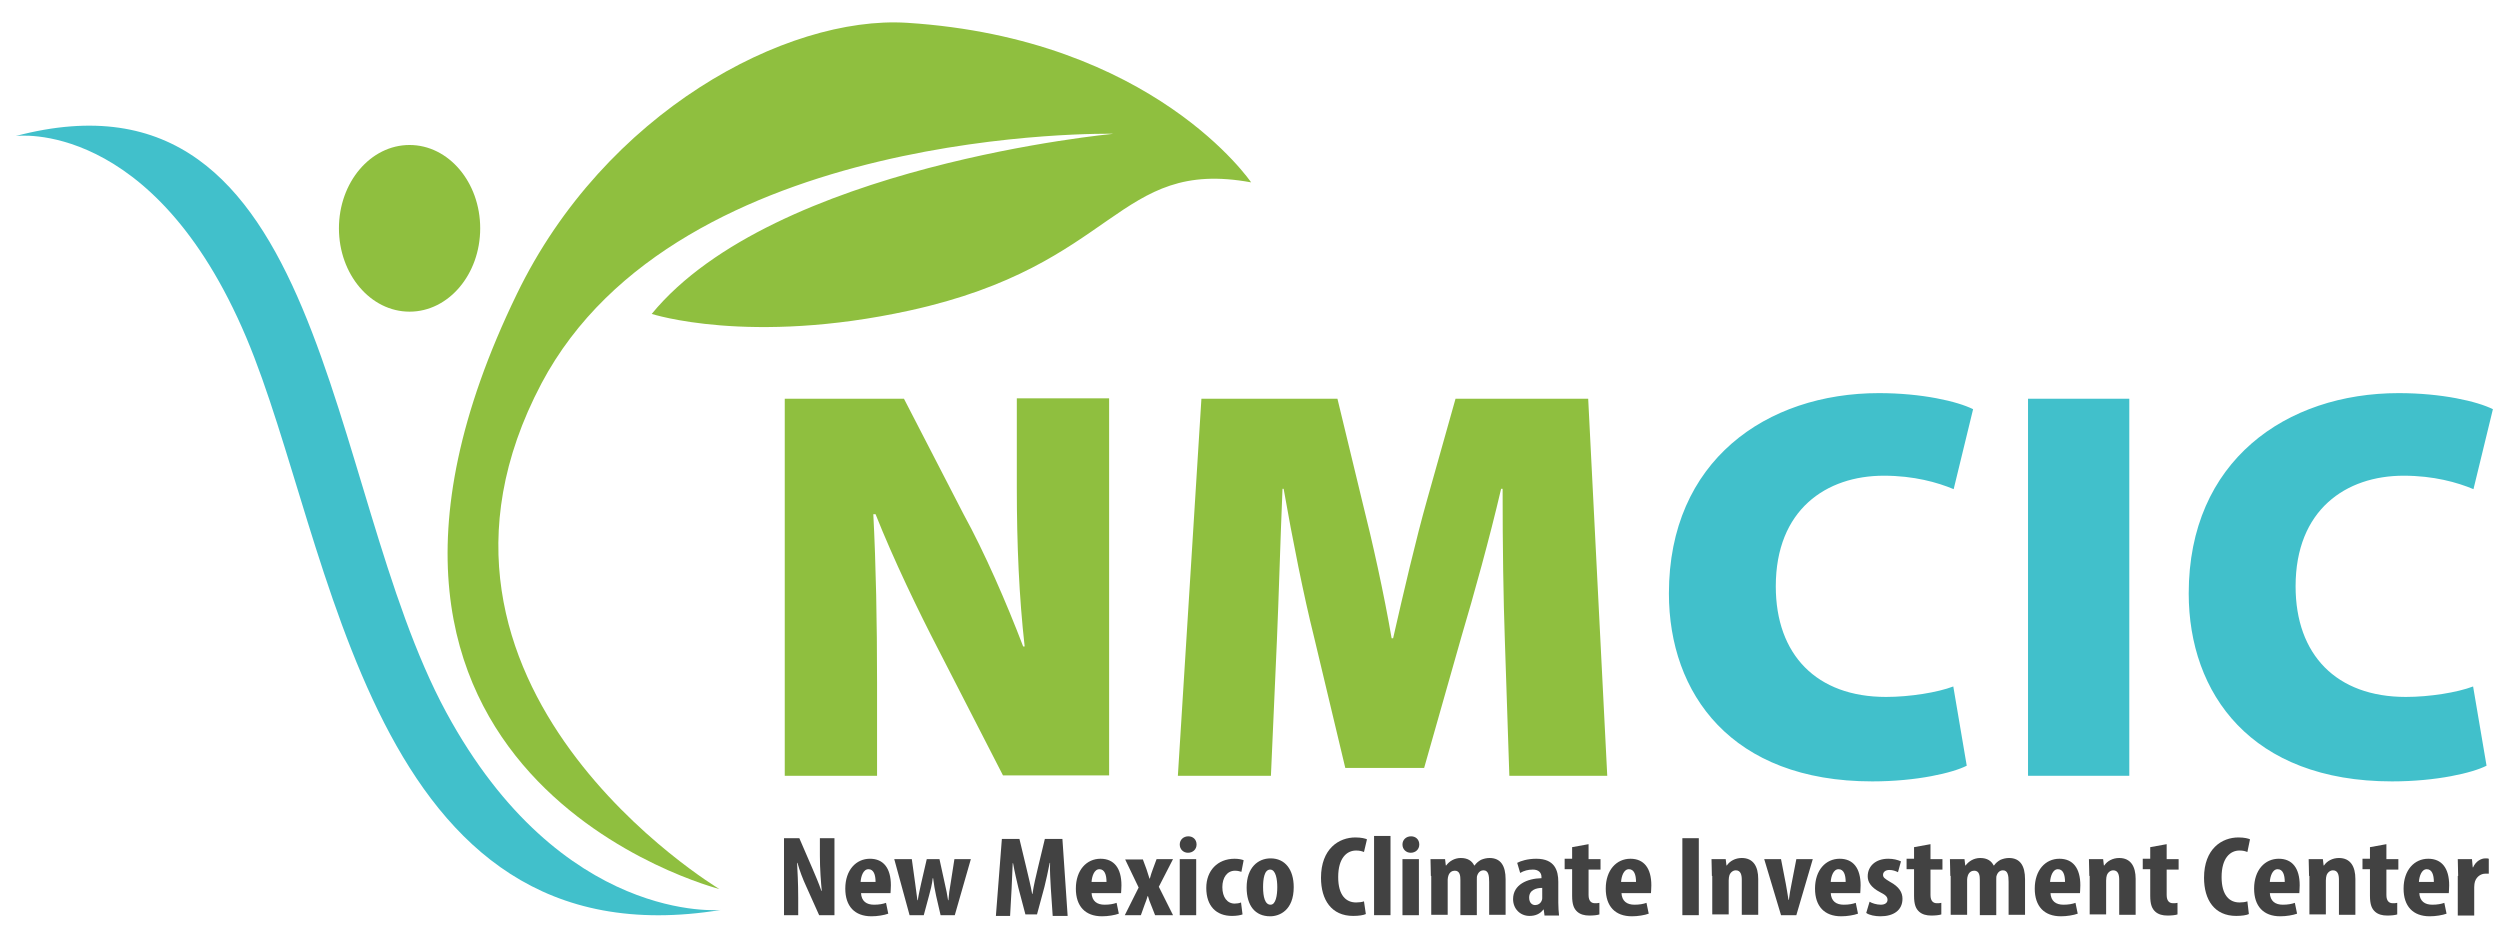 <?xml version="1.0" encoding="UTF-8"?> <svg xmlns="http://www.w3.org/2000/svg" xmlns:xlink="http://www.w3.org/1999/xlink" version="1.1" id="Layer_1" x="0px" y="0px" viewBox="0 0 669 248.3" style="enable-background:new 0 0 669 248.3;" xml:space="preserve"> <style type="text/css"> .st0{fill:#8FBF3F;} .st1{fill:#41C0CB;} .st2{fill:#424242;} </style> <g> <path id="XMLID_00000088842444837668943080000014017294200374031807_" class="st0" d="M192.5,237.9c0,0-90.5-54.1-47.6-135.3 C181.6,33.3,298,35.8,298,35.8S207.1,44.2,174.4,84c0,0,26.1,8.5,69-0.9c55.8-12.2,55.3-40.9,91.4-34.3c0,0-26-38.5-92.1-42.7 c-32.4-2-80.9,24-104.4,72.6C75.5,208.1,192.5,237.9,192.5,237.9z"></path> <ellipse id="XMLID_00000165948899420208888570000000242061534165986444_" class="st0" cx="109.6" cy="61.1" rx="18.9" ry="22.3"></ellipse> <g> <g> <path class="st0" d="M210,207.6V106.7h31.9l16,31c5.5,10,11.4,23.5,15.9,35.3h0.4c-1.5-13.3-2.1-27.4-2.1-42.4v-24h24.7v100.9 h-28.4l-17.2-33.5c-5.5-10.6-12.1-24.3-16.9-36.4h-0.6c0.7,13.6,1,28.7,1,45.1v24.9H210z"></path> <path class="st0" d="M402.7,171.4c-0.4-11.4-0.6-24.9-0.6-40.6h-0.4c-3.1,13.3-7.3,28.4-10.6,39.5l-10,35.2h-21.1l-8.4-35.2 c-2.7-10.8-5.7-25.8-8.1-39.5h-0.3c-0.6,14.2-1,29.2-1.5,40.6l-1.6,36.2h-24.9l6.3-100.9h36.4l6.6,27.3 c2.8,11.1,5.8,24.6,7.9,36.8h0.4c2.8-12.3,6.1-26.5,9.1-37.1l7.6-27H425l5.1,100.9h-26.2L402.7,171.4z"></path> </g> </g> </g> <g> <path id="XMLID_00000142144117051757394360000016651464730379933857_" class="st1" d="M4.2,36.4c0,0,36.8-5,61.7,53.9 c23.4,55.4,32.7,168.6,127,153.2c0,0-42.6,4.1-73.5-52.9C86.5,129.8,88,14.3,4.2,36.4z"></path> <g> <g> <path class="st1" d="M526.3,204.9c-3.7,1.9-13.3,4.2-25.3,4.2c-37.7,0-54.4-23.5-54.4-50.3c0-35.5,26.1-53.6,56.2-53.6 c11.5,0,21,2.2,25.2,4.3l-5.2,21.4c-4.3-1.8-10.6-3.6-18.7-3.6c-15.4,0-28.9,9.1-28.9,29.6c0,18.3,10.9,29.6,29.5,29.6 c6.4,0,13.8-1.2,18-2.8L526.3,204.9z"></path> <path class="st1" d="M569.8,106.7v100.9h-27.1V106.7H569.8z"></path> <path class="st1" d="M665.4,204.9c-3.7,1.9-13.3,4.2-25.3,4.2c-37.7,0-54.4-23.5-54.4-50.3c0-35.5,26.1-53.6,56.2-53.6 c11.5,0,21,2.2,25.2,4.3l-5.2,21.4c-4.3-1.8-10.6-3.6-18.7-3.6c-15.4,0-28.9,9.1-28.9,29.6c0,18.3,10.9,29.6,29.5,29.6 c6.4,0,13.8-1.2,18-2.8L665.4,204.9z"></path> </g> </g> </g> <g> <path class="st2" d="M209.8,244.9v-20.6h4.1l3.5,8.1c0.7,1.6,1.8,4.2,2.4,6h0.1c-0.2-2.2-0.5-5.8-0.5-9.5v-4.6h3.9v20.6h-4.1 l-3.5-7.8c-0.8-1.7-1.8-4.3-2.3-6.2h-0.1c0.1,2.1,0.3,5.3,0.3,9.4v4.6H209.8z"></path> <path class="st2" d="M230.4,238.9c0.1,2.3,1.5,3.2,3.5,3.2c1.3,0,2.4-0.2,3.2-0.5l0.6,2.9c-1.1,0.4-2.9,0.7-4.5,0.7 c-4.5,0-7-2.7-7-7.4c0-5,2.9-8,6.6-8c3.6,0,5.6,2.5,5.6,7.1c0,1.1-0.1,1.7-0.1,2.1H230.4z M234.3,236c0-1.9-0.5-3.4-1.9-3.4 c-1.4,0-2,1.9-2.1,3.4H234.3z"></path> <path class="st2" d="M244,229.9l0.9,6.5c0.2,1.6,0.4,3.1,0.6,4.5h0.1c0.2-1.4,0.6-3.1,0.9-4.5l1.5-6.5h3.4l1.4,6.4 c0.4,1.7,0.7,3.2,0.9,4.6h0.1c0.1-1.4,0.3-3,0.6-4.6l1-6.4h4.4l-4.3,15h-3.8l-1.2-5.2c-0.3-1.4-0.6-3-0.8-4.7h-0.1 c-0.2,1.7-0.6,3.3-1,4.7l-1.4,5.2h-3.8l-4.1-15H244z"></path> <path class="st2" d="M281.2,237.7c-0.1-2-0.3-4.6-0.2-6.8h-0.1c-0.4,2.2-1,4.7-1.4,6.4l-2,7.4h-3.1l-1.9-7.2 c-0.4-1.7-1-4.2-1.4-6.5H271c-0.1,2.2-0.2,4.9-0.3,6.9l-0.4,7.2h-3.8l1.6-20.6h4.7l1.8,7.5c0.6,2.6,1.2,4.9,1.6,7.2h0.1 c0.3-2.3,0.9-4.6,1.5-7.2l1.8-7.5h4.7l1.4,20.6h-4L281.2,237.7z"></path> <path class="st2" d="M292.1,238.9c0.1,2.3,1.5,3.2,3.5,3.2c1.3,0,2.4-0.2,3.2-0.5l0.6,2.9c-1.1,0.4-2.9,0.7-4.5,0.7 c-4.5,0-7-2.7-7-7.4c0-5,2.9-8,6.6-8c3.6,0,5.6,2.5,5.6,7.1c0,1.1-0.1,1.7-0.1,2.1H292.1z M296.1,236c0-1.9-0.5-3.4-1.9-3.4 c-1.4,0-2,1.9-2.1,3.4H296.1z"></path> <path class="st2" d="M305.8,229.9l1,2.7c0.3,0.9,0.6,1.8,0.8,2.5h0.1c0.2-0.8,0.5-1.7,0.8-2.5l1-2.7h4.4l-3.8,7.4l3.8,7.6h-4.8 l-1.1-2.8c-0.3-0.7-0.6-1.5-0.8-2.3h-0.1c-0.2,0.8-0.5,1.5-0.8,2.3l-1,2.8H301l3.7-7.4l-3.6-7.5H305.8z"></path> <path class="st2" d="M320.2,226c0,1.3-1,2.2-2.3,2.2c-1.2,0-2.2-0.9-2.2-2.2c0-1.3,1-2.2,2.3-2.2 C319.2,223.8,320.2,224.6,320.2,226z M315.7,244.9v-15h4.4v15H315.7z"></path> <path class="st2" d="M332.5,244.7c-0.5,0.2-1.6,0.4-2.8,0.4c-4.2,0-6.9-2.6-6.9-7.5c0-4.6,3-7.8,7.6-7.8c1,0,2,0.2,2.4,0.4 l-0.6,3.1c-0.4-0.1-0.9-0.3-1.7-0.3c-2.1,0-3.4,1.8-3.4,4.4c0,2.7,1.3,4.4,3.3,4.4c0.6,0,1.2-0.1,1.7-0.3L332.5,244.7z"></path> <path class="st2" d="M346.2,237.4c0,6.2-3.8,7.8-6.3,7.8c-4,0-6.3-2.8-6.3-7.7c0-5.4,3.1-7.8,6.4-7.8 C343.9,229.7,346.2,232.7,346.2,237.4z M338,237.4c0,2.6,0.5,4.7,2,4.7c1.4,0,1.8-2.5,1.8-4.7c0-2.1-0.4-4.7-1.9-4.7 C338.3,232.7,338,235.3,338,237.4z"></path> <path class="st2" d="M365.5,244.6c-0.6,0.3-1.9,0.5-3.4,0.5c-5.8,0-8.6-4.3-8.6-10.2c0-7.8,4.8-10.8,9.2-10.8 c1.6,0,2.7,0.3,3.1,0.5L365,228c-0.5-0.2-1.1-0.4-2.1-0.4c-2.5,0-4.8,2-4.8,7.1c0,4.9,2.1,6.8,4.8,6.8c0.7,0,1.6-0.1,2.1-0.3 L365.5,244.6z"></path> <path class="st2" d="M367.7,223.7h4.4v21.2h-4.4V223.7z"></path> <path class="st2" d="M379.8,226c0,1.3-1,2.2-2.3,2.2c-1.2,0-2.2-0.9-2.2-2.2c0-1.3,1-2.2,2.3-2.2 C378.8,223.8,379.8,224.6,379.8,226z M375.3,244.9v-15h4.4v15H375.3z"></path> <path class="st2" d="M382.9,234.4c0-1.6-0.1-3.1-0.1-4.5h3.9l0.2,1.7h0.1c0.8-1.1,2.2-2,3.9-2c1.9,0,3,0.8,3.6,2h0.1 c0.4-0.6,1-1.1,1.7-1.5c0.7-0.3,1.5-0.5,2.3-0.5c3,0,4.3,2.1,4.3,5.7v9.5h-4.4v-8.8c0-1.7-0.2-3.1-1.5-3.1c-0.8,0-1.4,0.5-1.7,1.4 c-0.1,0.2-0.1,0.6-0.1,1.1v9.5h-4.4v-9.4c0-1.1-0.1-2.5-1.5-2.5c-0.7,0-1.4,0.4-1.7,1.3c-0.1,0.3-0.2,0.7-0.2,1.1v9.4h-4.4V234.4z"></path> <path class="st2" d="M413.3,244.9l-0.2-1.5H413c-0.9,1.2-2.2,1.7-3.7,1.7c-2.5,0-4.4-1.9-4.4-4.5c0-3.9,3.8-5.5,7.6-5.6v-0.3 c0-1.2-0.8-2-2.3-2c-1.3,0-2.4,0.3-3.4,0.9l-0.8-2.7c0.9-0.5,2.8-1.1,5.1-1.1c5,0,5.9,3.2,5.9,6.2v5.6c0,1.2,0.1,2.4,0.2,3.4H413.3 z M412.7,237.6c-1.5,0-3.5,0.5-3.5,2.6c0,1.5,0.9,2,1.6,2c0.7,0,1.5-0.4,1.8-1.3c0.1-0.2,0.1-0.4,0.1-0.7V237.6z"></path> <path class="st2" d="M425.1,225.9v4h3.2v2.8h-3.2v6.8c0,1.7,0.8,2.2,1.7,2.2c0.4,0,0.8,0,1.2-0.1l0,3.1c-0.6,0.2-1.6,0.3-2.7,0.3 c-1.3,0-2.4-0.3-3.2-1c-0.9-0.8-1.4-1.9-1.4-4.3v-7.1h-2v-2.8h2v-3.1L425.1,225.9z"></path> <path class="st2" d="M433.9,238.9c0.1,2.3,1.5,3.2,3.5,3.2c1.3,0,2.4-0.2,3.2-0.5l0.6,2.9c-1.1,0.4-2.9,0.7-4.5,0.7 c-4.5,0-7-2.7-7-7.4c0-5,2.9-8,6.6-8c3.6,0,5.6,2.5,5.6,7.1c0,1.1-0.1,1.7-0.1,2.1H433.9z M437.8,236c0-1.9-0.5-3.4-1.9-3.4 c-1.4,0-2,1.9-2.1,3.4H437.8z"></path> <path class="st2" d="M454.6,224.3v20.6h-4.4v-20.6H454.6z"></path> <path class="st2" d="M458.1,234.4c0-1.6-0.1-3.1-0.1-4.5h3.8l0.2,1.7h0.1c0.8-1.2,2.3-2,4-2c3.1,0,4.4,2.3,4.4,5.6v9.6h-4.4v-9.4 c0-1.3-0.3-2.5-1.6-2.5c-0.7,0-1.4,0.5-1.7,1.3c-0.1,0.3-0.2,0.8-0.2,1.4v9.1h-4.4V234.4z"></path> <path class="st2" d="M476.6,229.9l1.3,6.7c0.2,1.3,0.5,2.7,0.7,4.2h0.1c0.2-1.5,0.4-2.8,0.7-4.2l1.3-6.7h4.4l-4.4,15h-4.1l-4.5-15 H476.6z"></path> <path class="st2" d="M489.9,238.9c0.1,2.3,1.5,3.2,3.5,3.2c1.3,0,2.4-0.2,3.2-0.5l0.6,2.9c-1.1,0.4-2.9,0.7-4.5,0.7 c-4.5,0-7-2.7-7-7.4c0-5,2.9-8,6.6-8c3.6,0,5.6,2.5,5.6,7.1c0,1.1-0.1,1.7-0.1,2.1H489.9z M493.9,236c0-1.9-0.5-3.4-1.9-3.4 c-1.4,0-2,1.9-2.1,3.4H493.9z"></path> <path class="st2" d="M500.3,241.3c0.6,0.4,1.9,0.8,3,0.8c1.1,0,1.8-0.5,1.8-1.3c0-0.8-0.5-1.3-1.9-2c-2.7-1.4-3.4-2.9-3.4-4.3 c0-2.7,2.1-4.7,5.5-4.7c1.4,0,2.5,0.3,3.4,0.7l-0.8,2.9c-0.6-0.3-1.4-0.6-2.3-0.6c-1.1,0-1.7,0.6-1.7,1.3c0,0.7,0.4,1,1.9,1.9 c2.4,1.3,3.3,2.8,3.3,4.5c0,3.1-2.4,4.7-5.9,4.7c-1.4,0-3-0.3-3.8-0.9L500.3,241.3z"></path> <path class="st2" d="M516.6,225.9v4h3.2v2.8h-3.2v6.8c0,1.7,0.8,2.2,1.7,2.2c0.4,0,0.8,0,1.2-0.1l0,3.1c-0.6,0.2-1.6,0.3-2.7,0.3 c-1.3,0-2.4-0.3-3.2-1c-0.9-0.8-1.4-1.9-1.4-4.3v-7.1h-2v-2.8h2v-3.1L516.6,225.9z"></path> <path class="st2" d="M521.9,234.4c0-1.6-0.1-3.1-0.1-4.5h3.9l0.2,1.7h0.1c0.8-1.1,2.2-2,3.9-2c1.9,0,3,0.8,3.6,2h0.1 c0.4-0.6,1-1.1,1.7-1.5c0.7-0.3,1.5-0.5,2.3-0.5c3,0,4.3,2.1,4.3,5.7v9.5h-4.4v-8.8c0-1.7-0.2-3.1-1.5-3.1c-0.8,0-1.4,0.5-1.7,1.4 c-0.1,0.2-0.1,0.6-0.1,1.1v9.5h-4.4v-9.4c0-1.1-0.1-2.5-1.5-2.5c-0.7,0-1.4,0.4-1.7,1.3c-0.1,0.3-0.2,0.7-0.2,1.1v9.4h-4.4V234.4z"></path> <path class="st2" d="M548.7,238.9c0.1,2.3,1.5,3.2,3.5,3.2c1.3,0,2.4-0.2,3.2-0.5l0.6,2.9c-1.1,0.4-2.9,0.7-4.5,0.7 c-4.5,0-7-2.7-7-7.4c0-5,2.9-8,6.6-8c3.6,0,5.6,2.5,5.6,7.1c0,1.1-0.1,1.7-0.1,2.1H548.7z M552.6,236c0-1.9-0.5-3.4-1.9-3.4 c-1.4,0-2,1.9-2.1,3.4H552.6z"></path> <path class="st2" d="M559.1,234.4c0-1.6-0.1-3.1-0.1-4.5h3.8l0.2,1.7h0.1c0.8-1.2,2.3-2,4-2c3.1,0,4.4,2.3,4.4,5.6v9.6h-4.4v-9.4 c0-1.3-0.3-2.5-1.6-2.5c-0.7,0-1.4,0.5-1.7,1.3c-0.1,0.3-0.2,0.8-0.2,1.4v9.1h-4.4V234.4z"></path> <path class="st2" d="M579.8,225.9v4h3.2v2.8h-3.2v6.8c0,1.7,0.8,2.2,1.7,2.2c0.4,0,0.8,0,1.2-0.1l0,3.1c-0.6,0.2-1.6,0.3-2.7,0.3 c-1.3,0-2.4-0.3-3.2-1c-0.9-0.8-1.4-1.9-1.4-4.3v-7.1h-2v-2.8h2v-3.1L579.8,225.9z"></path> <path class="st2" d="M601.8,244.6c-0.6,0.3-1.9,0.5-3.4,0.5c-5.8,0-8.6-4.3-8.6-10.2c0-7.8,4.8-10.8,9.2-10.8 c1.6,0,2.7,0.3,3.1,0.5l-0.7,3.4c-0.5-0.2-1.1-0.4-2.1-0.4c-2.5,0-4.8,2-4.8,7.1c0,4.9,2.1,6.8,4.8,6.8c0.7,0,1.6-0.1,2.1-0.3 L601.8,244.6z"></path> <path class="st2" d="M607.4,238.9c0.1,2.3,1.5,3.2,3.5,3.2c1.3,0,2.4-0.2,3.2-0.5l0.6,2.9c-1.1,0.4-2.9,0.7-4.5,0.7 c-4.5,0-7-2.7-7-7.4c0-5,2.9-8,6.6-8c3.6,0,5.6,2.5,5.6,7.1c0,1.1-0.1,1.7-0.1,2.1H607.4z M611.4,236c0-1.9-0.5-3.4-1.9-3.4 c-1.4,0-2,1.9-2.1,3.4H611.4z"></path> <path class="st2" d="M617.9,234.4c0-1.6-0.1-3.1-0.1-4.5h3.8l0.2,1.7h0.1c0.8-1.2,2.3-2,4-2c3.1,0,4.4,2.3,4.4,5.6v9.6h-4.4v-9.4 c0-1.3-0.3-2.5-1.6-2.5c-0.7,0-1.4,0.5-1.7,1.3c-0.1,0.3-0.2,0.8-0.2,1.4v9.1h-4.4V234.4z"></path> <path class="st2" d="M638.6,225.9v4h3.2v2.8h-3.2v6.8c0,1.7,0.8,2.2,1.7,2.2c0.4,0,0.8,0,1.2-0.1l0,3.1c-0.6,0.2-1.6,0.3-2.7,0.3 c-1.3,0-2.4-0.3-3.2-1c-0.9-0.8-1.4-1.9-1.4-4.3v-7.1h-2v-2.8h2v-3.1L638.6,225.9z"></path> <path class="st2" d="M647.4,238.9c0.1,2.3,1.5,3.2,3.5,3.2c1.3,0,2.4-0.2,3.2-0.5l0.6,2.9c-1.1,0.4-2.9,0.7-4.5,0.7 c-4.5,0-7-2.7-7-7.4c0-5,2.9-8,6.6-8c3.6,0,5.6,2.5,5.6,7.1c0,1.1-0.1,1.7-0.1,2.1H647.4z M651.3,236c0-1.9-0.5-3.4-1.9-3.4 c-1.4,0-2,1.9-2.1,3.4H651.3z"></path> <path class="st2" d="M657.8,234.4c0-1.5-0.1-3.1-0.1-4.5h3.8l0.2,2.2h0.1c0.7-1.6,2.1-2.4,3.3-2.4c0.4,0,0.7,0,0.9,0.1v4 c-0.3,0-0.6,0-1,0c-0.9,0-2.2,0.6-2.7,2.1c-0.1,0.3-0.2,0.9-0.2,1.5v7.6h-4.4V234.4z"></path> </g> </svg> 